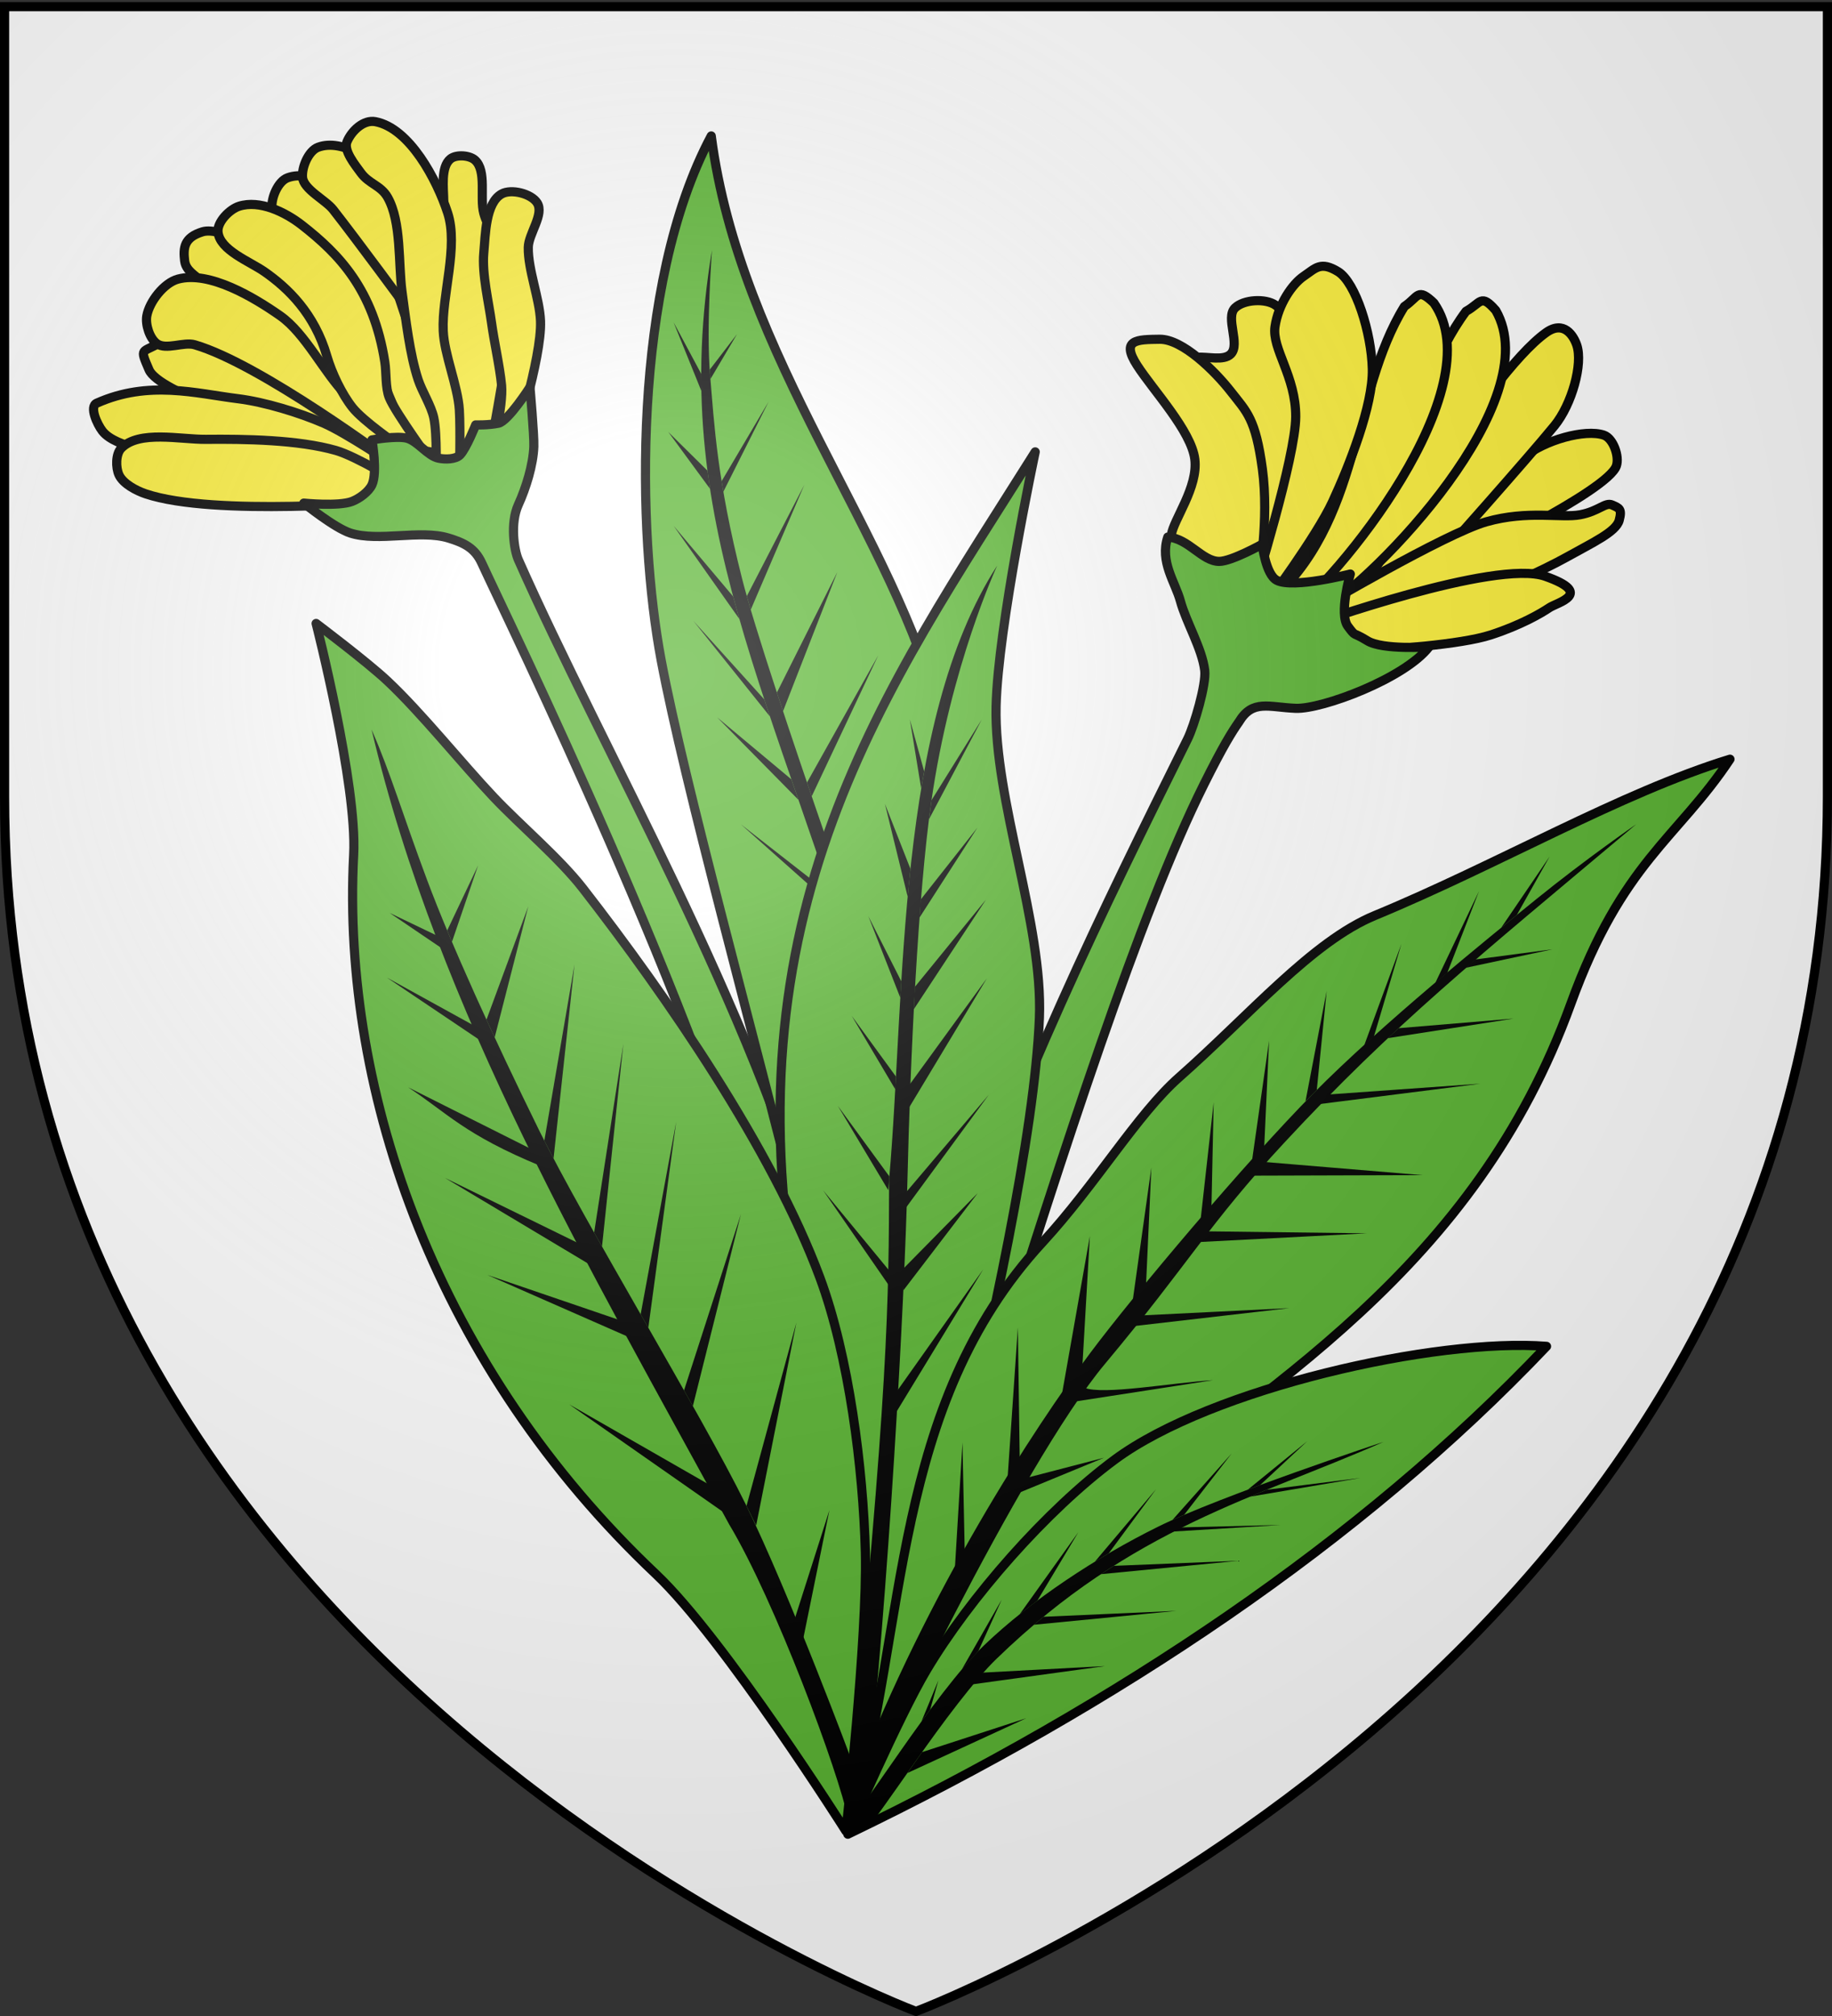 <svg xmlns="http://www.w3.org/2000/svg" xmlns:xlink="http://www.w3.org/1999/xlink" width="600" height="660" version="1.0"><rect width="100%" height="100%" fill="#333333" stroke="none"/><desc>Flag of Canton of Valais (Wallis)</desc><defs><radialGradient xlink:href="#a" id="c" cx="221.445" cy="226.331" r="300" fx="221.445" fy="226.331" gradientTransform="matrix(1.353 0 0 1.349 -77.63 -85.747)" gradientUnits="userSpaceOnUse"/><linearGradient id="a"><stop offset="0" style="stop-color:white;stop-opacity:.314"/><stop offset=".19" style="stop-color:white;stop-opacity:.251"/><stop offset=".6" style="stop-color:#6b6b6b;stop-opacity:.125"/><stop offset="1" style="stop-color:black;stop-opacity:.125"/></linearGradient><path id="b" d="M2.922 27.673c0-5.952 2.317-9.844 5.579-11.013 1.448-.519 3.307-.273 5.018 1.447 2.119 2.129 2.736 7.993-3.483 9.121.658-.956.619-3.081-.714-3.787-.99-.524-2.113-.253-2.676.123-.824.552-1.729 2.106-1.679 4.108z"/></defs><g style="display:inline"><path d="M300 658.5s298.5-112.32 298.5-397.772V2.176H1.5v258.552C1.5 546.18 300 658.5 300 658.5" style="fill:#fff;fill-opacity:1;fill-rule:evenodd;stroke:none;stroke-width:1px;stroke-linecap:butt;stroke-linejoin:miter;stroke-opacity:1"/></g><path d="M678.595 173.626s47.974-22.825 50.788-31.113c1.05-3.09-1.025-9.026-4.118-10.066-6.132-2.062-19.336 1.587-26.368 7.32-10.395 8.478-22.59 25.166-22.59 25.166" style="opacity:1;fill:#fcef3c;fill-opacity:1;stroke:#000;stroke-width:3;stroke-linecap:butt;stroke-linejoin:round;stroke-miterlimit:4;stroke-dasharray:none;stroke-opacity:1" transform="translate(-200 10)"/><path d="M647.24 181.68s39.277-68.664 59.113-82.787c5.845-4.162 9.026 1.025 10.066 4.118 2.061 6.132-1.587 19.336-7.321 26.368-8.477 10.395-37.165 42.59-37.165 42.59M607.218 185.523c11.914-6.499-9.439-72.376-22.878-77.784-2.179-.877 5.456-.532 7.794-.76 3.29-.32 8.636 1.275 10.966-1.07 3.205-3.227-1.879-11.918 1.373-15.099 2.852-2.79 9.99-3.189 13.268-.915 9.886 6.855 7.779 35.231 7.779 35.231l-6.406 62.227z" style="opacity:1;fill:#fcef3c;fill-opacity:1;stroke:#000;stroke-width:3;stroke-linecap:butt;stroke-linejoin:round;stroke-miterlimit:4;stroke-dasharray:none;stroke-opacity:1" transform="translate(-200 10)"/><path d="M631.01 189.64s42.316-25.006 55.821-28.825 24.502-1.136 30.656-2.288 8.264-4.223 10.524-3.203 3.32 1.239 2.287 5.033-8.805 7.343-16.929 11.897c-8.124 4.553-25.903 12.72-37.976 16.471-12.074 3.752-42.095 8.236-42.095 8.236" style="opacity:1;fill:#fcef3c;fill-opacity:1;stroke:#000;stroke-width:3;stroke-linecap:butt;stroke-linejoin:round;stroke-miterlimit:4;stroke-dasharray:none;stroke-opacity:1" transform="translate(-200 10)"/><path d="M629.18 194.674s60.628-21.707 76.868-16.015c16.27 5.703 3.904 8.581 1.344 10.316-2.628 1.783-9.335 5.7-19.188 8.901-9.854 3.201-33.647 4.88-42.552 5.033s-16.472-1.372-16.472-1.372M680.141 91.917c4.964-2.745 4.784-5.947 9.739-.296 17.112 29.59-39.498 87.943-57.251 98.271l-5.607-5.016c33.345-23.792 32.978-65.974 53.12-92.96z" style="opacity:1;fill:#fcef3c;fill-opacity:1;stroke:#000;stroke-width:3;stroke-linecap:butt;stroke-linejoin:round;stroke-miterlimit:4;stroke-dasharray:none;stroke-opacity:1" transform="translate(-200 10)"/><path d="M659.944 90.345c4.706-3.167 4.248-6.342 9.676-1.143 19.626 27.986-31.683 91.05-48.468 102.887l-6.023-4.51c31.145-26.607 27.103-68.596 44.815-97.234z" style="opacity:1;fill:#fcef3c;fill-opacity:1;stroke:#000;stroke-width:3;stroke-linecap:butt;stroke-linejoin:round;stroke-miterlimit:4;stroke-dasharray:none;stroke-opacity:1" transform="translate(-200 10)"/><path d="M610.79 183.105s13.515-43.38 13.576-56.66c.06-13.282-7.868-22.194-6.788-29.512s5.665-13.989 9.444-16.526 5.45-5.016 11.214-1.475 10.932 20.014 11.214 31.871c.282 11.858-7.607 31.756-12.985 43.381s-21.838 33.643-21.838 33.643" style="opacity:1;fill:#fcef3c;fill-opacity:1;stroke:#000;stroke-width:3;stroke-linecap:butt;stroke-linejoin:round;stroke-miterlimit:4;stroke-dasharray:none;stroke-opacity:1" transform="translate(-200 10)"/><path d="m583.936 171.89 13.28 11.51 15.05-4.427s3.427-18.756 1.18-35.413c-2.24-16.62-5.135-18.715-10.328-25.379s-15.843-17.206-23.314-17.116c-7.48.09-12.848.09-7.377 8.558 5.335 8.258 17.72 21.467 18.887 30.691 1.166 9.225-7.045 19.918-7.673 24.79-.629 4.87.295 6.787.295 6.787z" style="opacity:1;fill:#fcef3c;fill-opacity:1;stroke:#000;stroke-width:3;stroke-linecap:butt;stroke-linejoin:round;stroke-miterlimit:4;stroke-dasharray:none;stroke-opacity:1" transform="translate(-200 10)"/><path d="M588.953 231.93c2.192-4.416 6.146-17.916 5.607-22.429-.858-7.173-6.07-15.753-7.968-22.723-1.684-6.182-6.826-12.885-4.132-20.953 6.767.406 11.238 7.945 16.822 7.968 4 .017 14.099-5.607 14.099-5.607s1.151 9.943 4.787 11.804c5.387 2.758 24.068-2.065 24.068-2.065s-3.797 13.09-.788 17.116c2.786 3.728 1.32 1.606 6.361 4.722 5.042 3.115 20.233 2 20.233 2-8.028 10.396-35.11 20.468-43.676 20.133-8.855-.347-14.12-3-18.592 4.426-2.336 3.347-5.099 7.688-11.494 20.507-21.073 42.237-46.137 120.42-69.585 194.655l-20.867-14.19c31.689-87.54 56.652-138.02 85.125-195.365z" style="opacity:1;fill:#5ab532;fill-opacity:1;stroke:#000;stroke-width:3;stroke-linecap:butt;stroke-linejoin:round;stroke-miterlimit:4;stroke-dasharray:none;stroke-opacity:1" transform="translate(-200 10)"/><path d="M-100.908 68.607c-3.404-2.058-9.674-6.6-10.013-10.564-.283-3.311 1.979-8.691 5.1-9.835 8.097-2.968 18.723 4.607 24.59 10.928 7.665 8.256 27.657 79.697 27.657 79.697l-8.743-1.443c-7.642-1.925-21.798-58.632-38.59-68.783zM-93.636 118.71s-27.05-24.762-33.876-31.327c-6.827-6.565-11.529-7.831-12.02-12.02-.493-4.19-.231-7.606 5.827-9.471 6.059-1.866 21.08 6.72 28.413 12.749 7.332 6.028 15.078 19.534 18.577 26.227 3.498 6.692 6.192 17.12 6.192 17.12M-112.213 129.273s-35.745-10.697-38.976-18.213c-3.23-7.516-2.307-5.36 3.642-8.928 5.95-3.568 24.899 1.666 34.24 5.828 9.343 4.163 26.228 18.763 26.228 18.763" style="opacity:1;fill:#fcef3c;fill-opacity:1;stroke:#000;stroke-width:3;stroke-linecap:butt;stroke-linejoin:round;stroke-miterlimit:4;stroke-dasharray:none;stroke-opacity:1" transform="translate(200 10)"/><path d="M-90.908 58.607c-2.455-3.13-9.674-6.6-10.013-10.564-.283-3.311 1.979-8.691 5.1-9.835 8.097-2.968 18.723 4.607 24.59 10.928 7.665 8.256 11.657 39.697 11.657 39.697l-6.743 2.557s-16.774-22.82-24.59-32.783zM-71.78 141.115s-42.876-31.98-64.474-38.247c-3.57-1.036-9.376 1.817-12.385-.365-2.351-1.704-3.796-6.249-3.279-9.106.843-4.654 5.63-10.799 10.2-12.02 10.318-2.76 24.763 5.893 33.512 12.02 8.263 5.787 14.395 18.691 21.49 25.862 5.345 5.401 19.307 16.392 19.307 16.392" style="opacity:1;fill:#fcef3c;fill-opacity:1;stroke:#000;stroke-width:3;stroke-linecap:butt;stroke-linejoin:round;stroke-miterlimit:4;stroke-dasharray:none;stroke-opacity:1" transform="translate(200 10)"/><path d="M-69.96 135.465s-11.04-7.587-14.57-12.02c-3.5-4.397-6.812-11.358-8.378-16.756-4.073-14.05-12.813-22.38-20.398-27.684-4.954-3.464-14.78-7.09-15.299-13.113-.28-3.248 3.813-7.395 6.92-8.378 6.7-2.119 15.05 1.865 20.585 6.192 12.141 9.493 23.411 21.058 27.134 44.804.546 3.482.144 8.386 1.457 11.657 1.98 4.928 14.564 22.206 14.564 22.206M-75.423 145.3s-24.098-9.18-34.969-10.563c-13.453-1.711-31.91 4.67-45.168 1.821-3.584-.77-8.703-2.55-10.928-5.464-1.691-2.214-4.365-7.97-1.821-9.106 17.01-7.597 32.481-3.166 46.26-1.457 8.685 1.077 20.016 4.54 28.049 8.014 7.242 3.131 22.584 13.477 22.584 13.477" style="opacity:1;fill:#fcef3c;fill-opacity:1;stroke:#000;stroke-width:3;stroke-linecap:butt;stroke-linejoin:round;stroke-miterlimit:4;stroke-dasharray:none;stroke-opacity:1" transform="translate(200 10)"/><path d="M-73.602 154.228s-56.295 4.977-78.68-2.55c-3.046-1.024-7.386-3.278-8.742-6.192-1.11-2.386-1.112-6.861.728-8.742 5.84-5.97 19.333-2.832 27.684-2.914 12.832-.126 30.279.121 42.619 3.642 6.72 1.918 20.762 10.564 20.762 10.564M-49.562 141.102s-4.791-24.868-6.364-42.282c-.739-8.177 1.335-34.745 1.264-42.955-.036-4.204-1.071-11.184 2.186-13.842 1.865-1.522 6.213-1.233 8.014.364 3.978 3.529 1.502 12.358 2.914 17.485 1.276 4.637 5.129 10.176 5.828 14.934 1.386 9.437 2.649 22.229 1.45 31.69-1.366 10.784-6.192 35.698-6.192 35.698" style="opacity:1;fill:#fcef3c;fill-opacity:1;stroke:#000;stroke-width:3;stroke-linecap:butt;stroke-linejoin:round;stroke-miterlimit:4;stroke-dasharray:none;stroke-opacity:1" transform="translate(200 10)"/><path d="M-81.801 46.586c-1.851-2.553-5.778-7.294-4.55-10.2 1.525-3.607 5.443-7.285 9.292-6.556 11.235 2.129 20.12 19.002 23.677 29.87 3.605 11.016-1.969 27.03-1.457 38.611.346 7.813 4.786 18.057 5.278 25.862.42 6.653 0 22.22 0 22.22l-7.65-1.092s.462-13.129-.728-18.578c-.856-3.925-3.838-8.57-5.1-12.385-2.794-8.455-4.08-19.953-5.284-28.776-1.258-9.206-.14-22.883-4.729-30.962-2.231-3.928-6.097-4.357-8.749-8.014zM-32.255 137.465s9.791-30.274 9.279-42.432c-.308-7.306-4.125-16.73-4.007-24.042.072-4.457 5.297-10.803 2.914-14.57-1.928-3.046-8.522-4.694-11.657-2.914-5.26 2.987-5.276 13.281-5.828 19.306-.631 6.898 1.618 16.084 2.55 22.948.834 6.142 2.684 14.23 3.278 20.399.64 6.638-3.271 22.22-3.271 22.22" style="opacity:1;fill:#fcef3c;fill-opacity:1;stroke:#000;stroke-width:3;stroke-linecap:butt;stroke-linejoin:round;stroke-miterlimit:4;stroke-dasharray:none;stroke-opacity:1" transform="translate(200 10)"/><path d="M51.458 405.265C29.43 321.592-33.61 193.071-42.228 174.317c-2.276-4.953-5.832-6.623-10.894-8.17-9.232-2.82-22.946 1.32-32.136-1.634-5.178-1.665-15.251-9.804-15.251-9.804s11.366 1.146 15.796-.545c2.384-.91 5.453-3.135 6.536-5.447 1.871-3.995 0-14.706 0-14.706s8.116-1.421 11.438-.545c3.551.936 6.754 5.787 10.35 6.536 2.103.438 5.593.462 7.08-1.09 2.049-2.135 5.09-9.804 5.09-9.804s4.071.14 7.438-.544c3.243-.659 10.35-11.813 10.35-11.813s1.405 15.872 1.267 19.438c-.236 6.097-2.551 13.512-5.08 19.064-2.74 6.014-1.367 14.893 0 17.975 27.929 63.021 76.725 146.474 98.043 224.956" style="opacity:1;fill:#5ab532;fill-opacity:1;stroke:#000;stroke-width:3;stroke-linecap:butt;stroke-linejoin:round;stroke-miterlimit:4;stroke-dasharray:none;stroke-opacity:1" transform="translate(200 10)"/><path d="M232.941 44.51c-26.1 48.977-24.244 130.21-16.392 171.686 7.751 40.943 29.909 120.784 44.863 181.177l46.627-162.197c-14.545-59.67-65.658-117.834-75.098-190.666z" style="opacity:1;fill:#5ab532;fill-opacity:1;stroke:#000;stroke-width:3;stroke-linecap:butt;stroke-linejoin:round;stroke-miterlimit:4;stroke-dasharray:none;stroke-opacity:1"/><path d="m-113.031 329.156 5.656-1.937s-41.492-115.84-49.594-147.813c-8.221-32.447-9.089-50.395-10.469-66.625-1.35-15.893.625-40.906.625-40.906-14.798 88.439 19.589 143.658 53.782 257.281" style="opacity:1;fill:#000;fill-opacity:1;stroke:none;stroke-width:6;stroke-linecap:butt;stroke-linejoin:round;stroke-miterlimit:4;stroke-dasharray:none;stroke-opacity:1" transform="translate(400 10)"/><path d="m-155.41 185.169 18.837-36.452-17.546 40.897M-163.09 150.974l14.838-29.508-15.411 26.059M-159.89 185.272l-19.506-23.145 21.557 30.544M-149.69 218.975l-23.217-25.704 25.07 31.291M-140.815 245.148l-24.306-20.3 26.628 27.016M-127.839 282.92l-29.496-23.035 31.019 27.574M-135.696 246.177l23.347-41.66-21.803 46.185M-167.456 150.042l-13.67-18.627 12.825 12.674M-167.326 114.11l8.693-14.704-8.937 11.642M-170.29 118.015l-9.106-22.502 9.054 16.87M-145.56 216.728l19.801-39.462-17.787 45.57" style="opacity:1;fill:#000;fill-opacity:1;stroke:none;stroke-width:6;stroke-linecap:butt;stroke-linejoin:round;stroke-miterlimit:4;stroke-dasharray:none;stroke-opacity:1" transform="translate(400 10)"/><path d="M339.043 147.938c-48.554 77.3-102.75 150.39-76.868 283.222l14.014 163.618 7.27 1.373s53.967-187.878 56.957-262.906c1.23-30.885-14.9-71.133-14.184-102.034.6-25.947 12.811-83.273 12.811-83.273z" style="opacity:1;fill:#5ab532;fill-opacity:1;stroke:#000;stroke-width:3;stroke-linecap:butt;stroke-linejoin:round;stroke-miterlimit:4;stroke-dasharray:none;stroke-opacity:1"/><path d="M279.108 595.571c18.217-63.863 12.717-135.06 62.334-188.863 17.376-18.842 31.14-42.043 44.657-53.96 23.205-20.459 43.615-44.529 64.195-53.031 40.08-16.559 80.58-40.213 116.295-51.17-17.189 25.916-35.34 33.768-52.1 80.01-31.394 86.619-99.117 125.64-161.517 173.399-29.957 22.928-51.227 60.12-73.864 93.615z" style="opacity:1;fill:#5ab532;fill-opacity:1;stroke:#000;stroke-width:3;stroke-linecap:butt;stroke-linejoin:round;stroke-miterlimit:4;stroke-dasharray:none;stroke-opacity:1"/><path d="M277.68 600.484c88.008-42.45 167.658-95.306 228.826-159.716-36.06-2.846-109.823 13.725-141.383 37.062-22.354 16.53-47.55 45.197-61.769 69.09-8.947 15.036-25.674 53.564-25.674 53.564zM103.531 204.109s13.488 52.729 12.295 75.707c-4.095 78.852 27.843 168.332 99.002 235.534 22.314 21.074 62.236 84.12 62.236 84.12s7.055-63.7 6.353-91.238c-.697-27.34-5.362-64.303-14.883-89.943-15.587-41.977-50.167-92.119-77.648-127.472-7.667-9.863-20.532-20.692-29.118-29.766-10.672-11.277-23.623-27.55-34.942-38.177-6.542-6.142-23.295-18.765-23.295-18.765z" style="opacity:1;fill:#5ab532;fill-opacity:1;stroke:#000;stroke-width:3;stroke-linecap:butt;stroke-linejoin:round;stroke-miterlimit:4;stroke-dasharray:none;stroke-opacity:1"/><path d="M-78.312 228.813c21.897 92.555 71.712 176.74 117.125 260.25 14.92 24.777 35.98 81.413 39 96.656l1.374-18.688s-20.493-55.108-35-84.625C29.687 452.9-8.597 390.217-23.406 360.094c-14.86-30.229-28.727-60.619-36.75-82.094-8.126-21.75-11.848-34.796-18.156-49.187" style="opacity:1;fill:#000;fill-opacity:1;stroke:none;stroke-width:6;stroke-linecap:butt;stroke-linejoin:round;stroke-miterlimit:4;stroke-dasharray:none;stroke-opacity:1" transform="translate(200 10)"/><path d="m-149.39 346.396 20.762 16.437-20.763 19.898z" style="opacity:1;fill:#fff;fill-opacity:1;stroke:none;stroke-width:6;stroke-linecap:butt;stroke-linejoin:round;stroke-miterlimit:4;stroke-dasharray:none;stroke-opacity:1" transform="translate(200 10)"/><path d="m-40.675 323.836 13.698-37.133-11.012 42.943M-21.728 363.45l9.89-57.714-6.874 63.538M-5.415 393.514l9.582-61.825-6.999 66.402M9.82 420.282l11.65-63.072-9.141 67.457M24.023 445.185l18.642-57.696-15.746 62.827M44.485 483.012l16.347-60.053-13.184 66.476M-51.977 298.342l8.563-25.048-10.127 21.335M60.06 520.697l11.586-36.315-8.72 42.795M-57.15 296.178l-15.246-7.312 16.855 11.424M-44.87 325.704l-28.39-15.643 30.597 20.578M-25.516 366.432l-40.824-20.469c12.722 8.306 18.284 15.419 43.534 25.812M-9.254 397.645l-44.974-21.998 47.275 28.28M4.352 422.662l-44.738-15.275 47.923 21.05M34.63 477.4l-48.198-27.623 53.362 37.282M91.188 376.219c-.117 39.365-.009 67.333-13.532 201.656l6 .25c7.351-66.21 12.63-162.504 13.531-201.406.94-40.522 3.495-93.79 7.782-123.969 6.375-44.881 21.625-77.594 21.625-77.594C93.338 226.67 96.568 315.04 91.188 376.22" style="opacity:1;fill:#000;fill-opacity:1;stroke:none;stroke-width:6;stroke-linecap:butt;stroke-linejoin:round;stroke-miterlimit:4;stroke-dasharray:none;stroke-opacity:1" transform="translate(200 10)"/><path d="m105.08 251.974 16.49-26.479-17.303 32.699M101.517 284.525l18.598-23.576-18.94 29.407M99.616 313.103l23.29-28.575-23.61 35.865M97.106 346.177l26.092-35.867-26.52 44.038M96.919 380.136l26.919-31.728-27.32 37.228M95.224 405.969l24.985-25.358-24.35 31.84M91.195 405.932l-21.598-26.228 21.332 30.84M90.918 379.64 74.4 352.037l16.881 23.105M93.206 346.608l-14.27-24.052 14.5 19.893M94.858 316.637 84.378 289.9l10.805 21.37M97.272 283.568l-7.451-30.406 8.356 21.287M101.7 248.187l-3.715-22.692 4.697 17.058M93.066 446.425l28.957-40.869-29.31 48.098" style="opacity:1;fill:#000;fill-opacity:1;stroke:none;stroke-width:6;stroke-linecap:butt;stroke-linejoin:round;stroke-miterlimit:4;stroke-dasharray:none;stroke-opacity:1" transform="translate(200 10)"/><path d="M535.875 259.844s-16.393 11.292-32.812 24.594c-16.329 13.227-50.694 41.059-72.875 63.468-22.05 22.276-58.954 66.035-73.22 85.157-18.118 24.287-53.124 77.5-77.312 140.375l5.313 2.843c-.482-2.324 49.193-106.602 76.906-139.75s33.849-45.64 58.728-72.418c35.922-38.701 62.565-60.001 115.272-104.27" style="opacity:1;fill:#000;fill-opacity:1;stroke:none;stroke-width:6;stroke-linecap:butt;stroke-linejoin:round;stroke-miterlimit:4;stroke-dasharray:none;stroke-opacity:1" transform="translate(0 10)"/><path d="m491.669 293.7 15.858-23.303-10.749 19.138M470.068 311.807l14.328-30.071-10.386 26.722M446.797 332.22l12.2-33.249-9.028 30.386M427.563 350.538l6.942-36.146-3.243 32.434M409.88 371.17l5.761-40.45-1.656 36.03M392.889 392.19l4.61-41.328-.792 36.946M375.207 413.492l1.882-41.313-6.645 47.396M354.528 436.592l2.419-41.921-9.275 52.479M333.998 469.799l-.636-45.193-3.584 52.444M316.02 501.263l-.8-39.013-2.736 45.353M335.05 474.126l26.514-6.886-29.676 12.235M352.309 448.797l45.004-6.956c-13.413.818-36.216 4.994-42.24 2.454M369.875 424.31l52.384-6.054-49.882 2.46M390.703 396.726l56.955-2.962-53.953-.663M409.657 374.882l56.143-.167-54.427-4.536M432.115 351.462l52.734-6.682-49.546 3.52M454.547 329.872l41.187-6.409-37.669 3.148M480.054 306.838l28.38-6.053-25.266 3.327" style="opacity:1;fill:#000;fill-opacity:1;stroke:none;stroke-width:6;stroke-linecap:butt;stroke-linejoin:round;stroke-miterlimit:4;stroke-dasharray:none;stroke-opacity:1" transform="translate(0 10)"/><path d="M265.125 452.031s-53.36 17.666-73.781 27.75c-20.046 9.898-41.513 23.973-57.094 38.906-8.041 7.708-18.645 22.126-27.469 34.75-8.823 12.625-17.75 25.407-17.75 25.407l9.063-2.782s4.847-6.673 13.594-19.187 19.495-26.92 26.718-33.844c44.486-43.132 85.086-52.588 126.719-71" style="opacity:1;fill:#000;fill-opacity:1;stroke:none;stroke-width:6;stroke-linecap:butt;stroke-linejoin:round;stroke-miterlimit:4;stroke-dasharray:none;stroke-opacity:1" transform="translate(188 20)"/><path d="m226.848 467.724 30.717-3.871-36.19 6.133M199.215 480.032l32.242-.782-38.493 2.343M176.77 492.63l40.963-1.665-45.16 4.39M153.746 509.307l43.57-1.94-46.69 4.55M134.078 527.574l39.807-2.132-46.192 6.36M113.981 553.616l34.13-11.103-38.902 17.932M220.676 467.682l19.484-15.88-15.438 14.376M195.985 477.607l19.405-21.788-15.58 20.116M170.576 491.266l20.045-23.731-15.501 21.006M145.97 508.46l19.212-26.867-13.417 22.389M127.032 526.501l13.046-22.816-7.63 16.797M113.773 543.618l5.552-13.49-2.7 9.61" style="opacity:1;fill:#000;fill-opacity:1;stroke:none;stroke-width:6;stroke-linecap:butt;stroke-linejoin:round;stroke-miterlimit:4;stroke-dasharray:none;stroke-opacity:1" transform="translate(188 20)"/><path d="M300 658.5s298.5-112.32 298.5-397.772V2.176H1.5v258.552C1.5 546.18 300 658.5 300 658.5" style="opacity:1;fill:url(#c);fill-opacity:1;fill-rule:evenodd;stroke:none;stroke-width:1px;stroke-linecap:butt;stroke-linejoin:miter;stroke-opacity:1"/><path d="M300 658.5S1.5 546.18 1.5 260.728V2.176h597v258.552C598.5 546.18 300 658.5 300 658.5z" style="opacity:1;fill:none;fill-opacity:1;fill-rule:evenodd;stroke:#000;stroke-width:3;stroke-linecap:butt;stroke-linejoin:miter;stroke-miterlimit:4;stroke-dasharray:none;stroke-opacity:1"/></svg>
